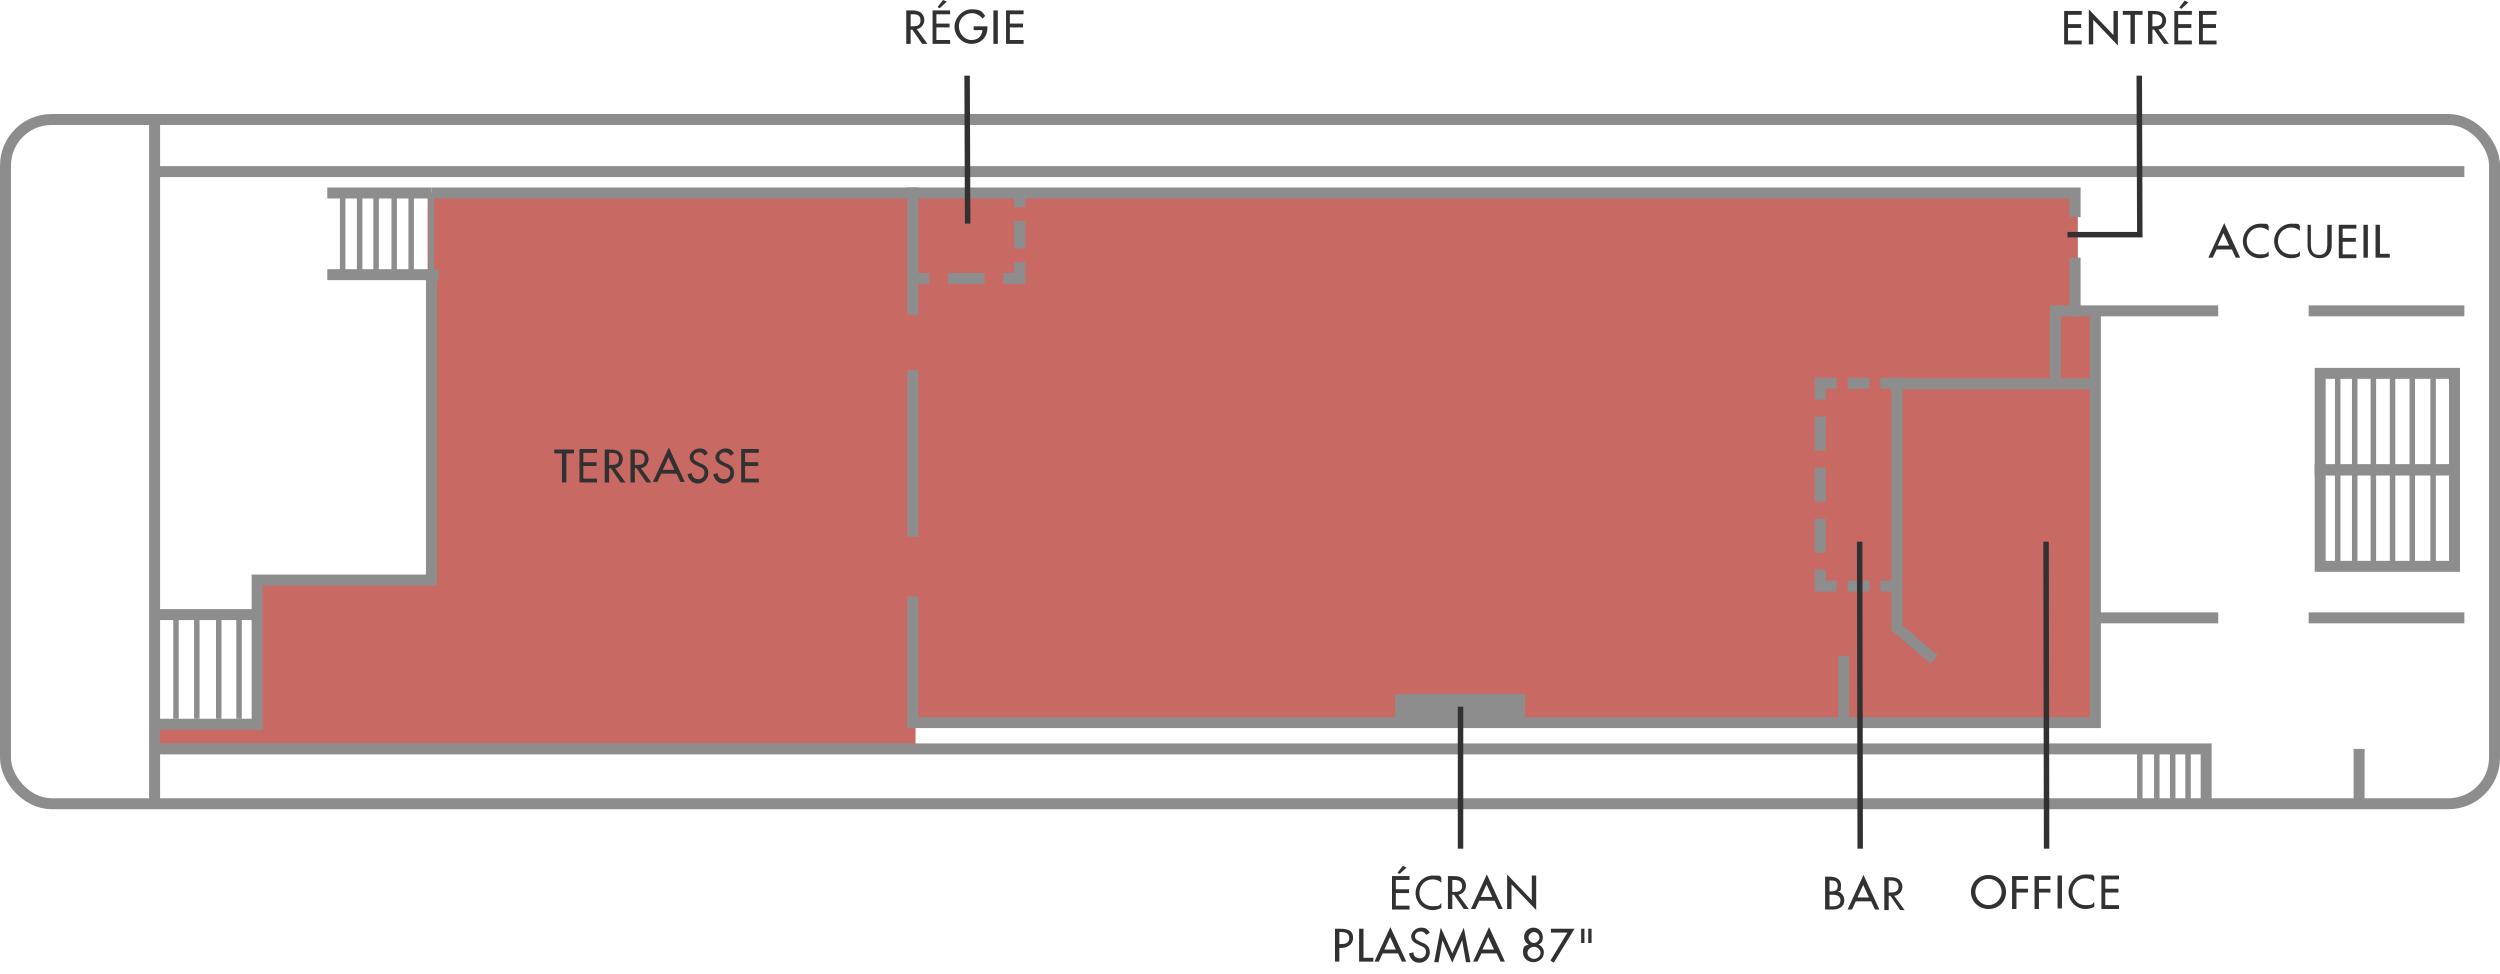 <?xml version="1.0" encoding="UTF-8"?>
<svg xmlns="http://www.w3.org/2000/svg" version="1.1" viewBox="0 0 456 177.6">
  <defs>
    <style>
      .cls-1 {
        fill: #313131;
      }

      .cls-2 {
        fill: #c96963;
      }

      .cls-3 {
        fill: #8d8d8d;
      }

      .cls-4, .cls-5, .cls-6, .cls-7, .cls-8, .cls-9, .cls-10 {
        fill: none;
        stroke-miterlimit: 10;
      }

      .cls-4, .cls-6, .cls-7, .cls-8, .cls-9, .cls-10 {
        stroke: #8d8d8d;
      }

      .cls-5 {
        stroke: #313131;
      }

      .cls-6 {
        stroke-dasharray: 0 0 4 2;
      }

      .cls-6, .cls-7, .cls-8, .cls-9, .cls-10 {
        stroke-width: 2px;
      }

      .cls-8 {
        stroke-dasharray: 0 0 6.7 3.4;
      }

      .cls-9 {
        stroke-dasharray: 0 0 5 2.5;
      }

      .cls-10 {
        stroke-dasharray: 0 0 6.2 3.1;
      }
    </style>
  </defs>
  <!-- Generator: Adobe Illustrator 28.6.0, SVG Export Plug-In . SVG Version: 1.2.0 Build 709)  -->
  <g>
    <g id="Calque_1">
      <g id="Calque_2">
        <g id="Calque_10">
          <line class="cls-4" x1="436.4" y1="68.1" x2="436.4" y2="85.8"/>
          <polyline class="cls-4" points="440 68.1 440 85.7 440 68.1"/>
          <line class="cls-4" x1="443.8" y1="68.1" x2="443.8" y2="85.7"/>
          <line class="cls-4" x1="436.4" y1="85.7" x2="436.4" y2="103.4"/>
          <polyline class="cls-4" points="440 85.7 440 103.3 440 85.7"/>
          <line class="cls-4" x1="443.8" y1="85.7" x2="443.8" y2="103.3"/>
          <polygon class="cls-2" points="82 136.8 29 135.8 29 132.8 47 132.5 47 105.8 80 105.8 82 136.8"/>
          <polygon class="cls-2" points="382 131.8 166 131.8 166 34.8 379 34.8 379 56.3 382 56.8 382 131.8"/>
          <polyline class="cls-2" points="167 58.7 167 136.8 78 136.8 78 35.8 165.8 35.8"/>
          <rect class="cls-7" x="1" y="21.8" width="454" height="124.8" rx="8.4" ry="8.4"/>
          <line class="cls-7" x1="28.2" y1="21.8" x2="28.2" y2="146.6"/>
          <line class="cls-7" x1="28.2" y1="31.3" x2="449.5" y2="31.3"/>
          <polyline class="cls-7" points="28.2 136.6 402.4 136.6 402.4 146.6"/>
          <path class="cls-7" d="M417.1,136.6h0Z"/>
          <line class="cls-7" x1="378.5" y1="47" x2="378.5" y2="57.7"/>
          <polyline class="cls-7" points="78.7 35.2 378.5 35.2 378.5 39.6"/>
          <line class="cls-4" x1="78.7" y1="50.1" x2="78.7" y2="35.2"/>
          <polyline class="cls-7" points="28.2 132.1 46.9 132.1 46.9 105.8 78.7 105.8 78.7 50.1"/>
          <polyline class="cls-7" points="404.6 56.7 374.9 56.7 374.9 70"/>
          <line class="cls-7" x1="404.6" y1="112.7" x2="382" y2="112.7"/>
          <line class="cls-7" x1="449.5" y1="56.7" x2="421.1" y2="56.7"/>
          <line class="cls-7" x1="449.5" y1="112.7" x2="421.1" y2="112.7"/>
          <polyline class="cls-7" points="382.2 70 346 70 346 114.5 352.8 120.3"/>
          <line class="cls-7" x1="166.5" y1="57.4" x2="166.5" y2="34.2"/>
          <line class="cls-7" x1="166.5" y1="97.9" x2="166.5" y2="67.5"/>
          <polyline class="cls-7" points="382.2 56.3 382.2 131.8 166.5 131.8 166.5 108.8"/>
          <path class="cls-7" d="M417.1,135.8h0Z"/>
          <line class="cls-7" x1="430.3" y1="136.6" x2="430.3" y2="146.6"/>
          <line class="cls-7" x1="28.2" y1="112.1" x2="46.9" y2="112.1"/>
          <line class="cls-7" x1="59.7" y1="50.1" x2="80" y2="50.1"/>
          <line class="cls-7" x1="336.3" y1="131.5" x2="336.3" y2="119.6"/>
          <polyline class="cls-4" points="32.1 112.1 32.1 131.1 32.1 112.1"/>
          <line class="cls-4" x1="35.9" y1="112.1" x2="35.9" y2="131.1"/>
          <line class="cls-4" x1="39.9" y1="112.1" x2="39.9" y2="131.1"/>
          <line class="cls-4" x1="43.6" y1="112.1" x2="43.6" y2="131.1"/>
          <line class="cls-4" x1="62.5" y1="35.8" x2="62.5" y2="50.1"/>
          <line class="cls-4" x1="65.6" y1="35.8" x2="65.6" y2="50.1"/>
          <line class="cls-4" x1="68.6" y1="35.8" x2="68.6" y2="50.1"/>
          <line class="cls-4" x1="71.9" y1="35.8" x2="71.9" y2="50.1"/>
          <line class="cls-4" x1="75" y1="35.8" x2="75" y2="50.1"/>
          <rect class="cls-7" x="423.2" y="68.1" width="24.5" height="17.6"/>
          <line class="cls-4" x1="426.4" y1="68.1" x2="426.4" y2="85.7"/>
          <line class="cls-4" x1="429.5" y1="68.1" x2="429.5" y2="85.8"/>
          <line class="cls-4" x1="432.9" y1="68.1" x2="432.9" y2="85.8"/>
          <rect class="cls-7" x="423.2" y="85.7" width="24.5" height="17.6"/>
          <line class="cls-4" x1="426.4" y1="85.7" x2="426.4" y2="103.3"/>
          <line class="cls-4" x1="429.5" y1="85.7" x2="429.5" y2="103.4"/>
          <line class="cls-4" x1="432.9" y1="85.7" x2="432.9" y2="103.4"/>
          <g>
            <polyline class="cls-7" points="346 71.7 346 69.9 343 69.9"/>
            <line class="cls-6" x1="341" y1="69.9" x2="336" y2="69.9"/>
            <polyline class="cls-7" points="335 69.9 332 69.9 332 72.9"/>
            <line class="cls-10" x1="332" y1="76" x2="332" y2="102.4"/>
            <polyline class="cls-7" points="332 103.9 332 106.9 335 106.9"/>
            <line class="cls-6" x1="337" y1="106.9" x2="342" y2="106.9"/>
            <line class="cls-7" x1="343" y1="106.9" x2="346" y2="106.9"/>
          </g>
          <g>
            <line class="cls-7" x1="166.5" y1="50.8" x2="169.5" y2="50.8"/>
            <line class="cls-8" x1="172.9" y1="50.8" x2="181.3" y2="50.8"/>
            <polyline class="cls-7" points="183 50.8 186 50.8 186 47.8"/>
            <line class="cls-9" x1="186" y1="45.3" x2="186" y2="39.1"/>
            <line class="cls-7" x1="186" y1="37.8" x2="186" y2="34.8"/>
          </g>
          <line class="cls-4" x1="390.3" y1="136.6" x2="390.3" y2="146.6"/>
          <line class="cls-4" x1="393.4" y1="136.6" x2="393.4" y2="146.6"/>
          <line class="cls-4" x1="396.3" y1="136.6" x2="396.3" y2="147"/>
          <line class="cls-4" x1="399.1" y1="136.6" x2="399.1" y2="146.6"/>
          <line class="cls-7" x1="78.7" y1="35.2" x2="59.7" y2="35.2"/>
          <g>
            <path class="cls-1" d="M332.9,159.9h.7c1.1,0,2.2.3,2.2,1.6s-.2.9-.6,1.1h0c.7.2,1.2.8,1.2,1.6,0,1.2-1,1.7-2.1,1.7h-1.4v-6h0ZM333.7,162.6h.2c.7,0,1.3-.1,1.3-1s-.6-1-1.3-1h-.2v2ZM333.7,165.3h.6c.7,0,1.4-.2,1.4-1.1s-.9-1-1.5-1h-.5v2.1h0Z"/>
            <path class="cls-1" d="M338.5,164.4l-.7,1.5h-.8l2.9-6.3,2.9,6.3h-.8l-.7-1.5h-2.8ZM339.9,161.3l-1.1,2.4h2.1l-1.1-2.4h.1Z"/>
            <path class="cls-1" d="M347.5,166h-.9l-1.8-2.6h-.3v2.6h-.8v-6h.9c.5,0,1.1,0,1.6.3s.8.9.8,1.4c0,.9-.6,1.6-1.5,1.7l1.9,2.6h0ZM344.5,162.8h.2c.8,0,1.6-.1,1.6-1.1s-.9-1.1-1.6-1.1h-.2v2.2h0Z"/>
          </g>
          <g>
            <path class="cls-1" d="M169.1,8h-.9l-1.8-2.6h-.3v2.6h-.8V1.9h.9c.5,0,1.1,0,1.6.3.5.3.8.9.8,1.4,0,.9-.6,1.6-1.4,1.7l1.9,2.6h0ZM166.1,4.8h.2c.8,0,1.6,0,1.6-1.1s-.9-1.1-1.6-1.1h-.2v2.2h0Z"/>
            <path class="cls-1" d="M170.1,1.9h3.2v.7h-2.5v1.7h2.4v.7h-2.4v2.3h2.5v.7h-3.2V1.9ZM172.7.3l-1.3,1.2-.4-.2,1-1.3.7.3h0Z"/>
            <path class="cls-1" d="M180.1,4.9v.2c0,1.7-1.2,2.9-2.9,2.9s-3.1-1.5-3.1-3.1,1.4-3.2,3.1-3.2,1.9.4,2.5,1.2l-.5.5c-.4-.6-1.2-1-1.9-1-1.4,0-2.4,1.1-2.4,2.4s1,2.5,2.3,2.5,1.9-.8,2-1.8h-1.6v-.7h2.5Z"/>
            <path class="cls-1" d="M182,8h-.8V1.9h.8v6h0Z"/>
            <path class="cls-1" d="M183.5,1.9h3.2v.7h-2.5v1.7h2.4v.7h-2.4v2.3h2.5v.7h-3.2V1.9Z"/>
          </g>
          <g>
            <path class="cls-1" d="M103.3,88h-.8v-5.3h-1.4v-.7h3.6v.7h-1.4s0,5.3,0,5.3Z"/>
            <path class="cls-1" d="M105.7,81.9h3.2v.7h-2.5v1.7h2.4v.7h-2.4v2.3h2.5v.7h-3.2v-6h0Z"/>
            <path class="cls-1" d="M114.1,88h-.9l-1.8-2.6h-.3v2.6h-.8v-6h.9c.5,0,1.1,0,1.6.3s.8.9.8,1.4c0,.9-.6,1.6-1.4,1.7l1.9,2.6h0ZM111.1,84.8h.2c.8,0,1.6,0,1.6-1.1s-.9-1.1-1.6-1.1h-.2v2.2Z"/>
            <path class="cls-1" d="M118.8,88h-.9l-1.8-2.6h-.3v2.6h-.8v-6h.9c.5,0,1.1,0,1.6.3s.8.9.8,1.4c0,.9-.6,1.6-1.4,1.7l1.9,2.6h0ZM115.8,84.8h.2c.8,0,1.6,0,1.6-1.1s-.9-1.1-1.6-1.1h-.2v2.2Z"/>
            <path class="cls-1" d="M120.6,86.4l-.7,1.5h-.8l2.9-6.3,2.9,6.3h-.8l-.7-1.5h-2.8ZM122,83.3l-1.1,2.4h2.1l-1.1-2.4h0Z"/>
            <path class="cls-1" d="M128.5,83.1c-.2-.4-.5-.6-1-.6s-1,.3-1,.9.5.7.8.9l.4.2c.9.3,1.5.8,1.5,1.8s-.9,1.9-1.9,1.9-1.7-.7-1.9-1.7l.8-.2c0,.7.5,1.1,1.2,1.1s1.1-.5,1.1-1.2-.5-.9-1-1.1l-.4-.2c-.7-.3-1.3-.7-1.3-1.5s.9-1.6,1.8-1.6,1.2.3,1.5.9l-.6.4h0Z"/>
            <path class="cls-1" d="M133.2,83.1c-.2-.4-.5-.6-1-.6s-1,.3-1,.9.5.7.8.9l.4.2c.9.3,1.5.8,1.5,1.8s-.9,1.9-1.9,1.9-1.7-.7-1.9-1.7l.8-.2c0,.7.5,1.1,1.2,1.1s1.1-.5,1.1-1.2-.5-.9-1-1.1l-.4-.2c-.7-.3-1.3-.7-1.3-1.5s.9-1.6,1.8-1.6,1.2.3,1.6.9l-.6.4h-.1Z"/>
            <path class="cls-1" d="M135.2,81.9h3.2v.7h-2.5v1.7h2.4v.7h-2.4v2.3h2.5v.7h-3.2v-6h0Z"/>
          </g>
        </g>
        <g id="Calque_6">
          <line class="cls-5" x1="176.5" y1="40.8" x2="176.4" y2="13.8"/>
          <polyline class="cls-5" points="377.1 42.8 390.3 42.8 390.2 13.8"/>
          <line class="cls-5" x1="339.3" y1="154.8" x2="339.2" y2="98.8"/>
          <line class="cls-5" x1="373.3" y1="154.8" x2="373.2" y2="98.8"/>
          <rect class="cls-3" x="264" y="117.1" width="4.7" height="23.7" transform="translate(395.3 -137.4) rotate(90)"/>
          <line class="cls-5" x1="266.4" y1="154.8" x2="266.4" y2="128.9"/>
        </g>
      </g>
      <g>
        <path class="cls-1" d="M376.5,2h3.2v.7h-2.5v1.7h2.4v.7h-2.4v2.3h2.5v.7h-3.2V2Z"/>
        <path class="cls-1" d="M381,1.7l4.5,4.7V2h.8v6.3l-4.5-4.7v4.5h-.8V1.7Z"/>
        <path class="cls-1" d="M389.4,8h-.8V2.7h-1.4v-.7h3.6v.7h-1.4v5.3Z"/>
        <path class="cls-1" d="M395.6,8h-.9l-1.8-2.6h-.3v2.6h-.8V2h.9c.5,0,1.1,0,1.6.3.5.3.8.9.8,1.4,0,.9-.6,1.6-1.4,1.7l1.9,2.6ZM392.6,4.8h.2c.8,0,1.6-.1,1.6-1.1s-.9-1.1-1.6-1.1h-.2v2.2Z"/>
        <path class="cls-1" d="M396.6,2h3.2v.7h-2.5v1.7h2.4v.7h-2.4v2.3h2.5v.7h-3.2V2ZM399.2.4l-1.3,1.2-.4-.2,1-1.3.7.4Z"/>
        <path class="cls-1" d="M401.1,2h3.2v.7h-2.5v1.7h2.4v.7h-2.4v2.3h2.5v.7h-3.2V2Z"/>
      </g>
      <g>
        <path class="cls-1" d="M365.9,162.7c0,1.8-1.4,3.1-3.2,3.1s-3.2-1.4-3.2-3.1,1.4-3.1,3.2-3.1,3.2,1.4,3.2,3.1ZM365.1,162.7c0-1.3-1-2.4-2.4-2.4s-2.4,1.1-2.4,2.4,1.1,2.4,2.4,2.4,2.4-1.1,2.4-2.4Z"/>
        <path class="cls-1" d="M367.8,160.4v1.7h2.1v.7h-2.1v3h-.8v-6h2.9v.7h-2.2Z"/>
        <path class="cls-1" d="M371.9,160.4v1.7h2.1v.7h-2.1v3h-.8v-6h2.9v.7h-2.2Z"/>
        <path class="cls-1" d="M376.1,165.7h-.8v-6h.8v6Z"/>
        <path class="cls-1" d="M382,160.8c-.4-.4-1-.6-1.6-.6-1.4,0-2.4,1.1-2.4,2.5s1,2.4,2.4,2.4,1.2-.2,1.6-.6v.9c-.5.3-1.1.4-1.6.4-1.7,0-3.1-1.4-3.1-3.1s1.4-3.2,3.2-3.2,1.1.1,1.5.4v.9Z"/>
        <path class="cls-1" d="M383.3,159.7h3.2v.7h-2.5v1.7h2.4v.7h-2.4v2.3h2.5v.7h-3.2v-6Z"/>
      </g>
      <g>
        <path class="cls-1" d="M404.3,45.5l-.7,1.5h-.8l2.9-6.3,2.9,6.3h-.8l-.7-1.5h-2.8ZM405.6,42.4l-1.1,2.4h2.1l-1.1-2.4Z"/>
        <path class="cls-1" d="M413.8,42.1c-.4-.4-1-.6-1.6-.6-1.4,0-2.4,1.1-2.4,2.5s1,2.4,2.4,2.4,1.2-.2,1.6-.6v.9c-.5.3-1.1.4-1.6.4-1.7,0-3.1-1.4-3.1-3.1s1.4-3.2,3.2-3.2,1.1.1,1.5.4v.9Z"/>
        <path class="cls-1" d="M419.5,42.1c-.4-.4-1-.6-1.6-.6-1.4,0-2.4,1.1-2.4,2.5s1,2.4,2.4,2.4,1.2-.2,1.6-.6v.9c-.5.3-1.1.4-1.6.4-1.7,0-3.1-1.4-3.1-3.1s1.4-3.2,3.2-3.2,1.1.1,1.5.4v.9Z"/>
        <path class="cls-1" d="M421.5,41v3.6c0,1,.3,1.9,1.5,1.9s1.5-.9,1.5-1.9v-3.6h.8v3.8c0,1.3-.8,2.3-2.2,2.3s-2.2-1-2.2-2.3v-3.8h.8Z"/>
        <path class="cls-1" d="M426.6,41h3.2v.7h-2.5v1.7h2.4v.7h-2.4v2.3h2.5v.7h-3.2v-6Z"/>
        <path class="cls-1" d="M431.9,47h-.8v-6h.8v6Z"/>
        <path class="cls-1" d="M434.1,46.3h1.8v.7h-2.6v-6h.8v5.3Z"/>
      </g>
      <g>
        <path class="cls-1" d="M253.9,159.8h3.2v.7h-2.5v1.7h2.4v.7h-2.4v2.3h2.5v.7h-3.2v-6ZM256.6,158.2l-1.3,1.2-.4-.2,1-1.3.7.4Z"/>
        <path class="cls-1" d="M262.9,161c-.4-.4-1-.6-1.6-.6-1.4,0-2.4,1.1-2.4,2.5s1,2.4,2.4,2.4,1.2-.2,1.6-.6v.9c-.5.3-1.1.4-1.6.4-1.7,0-3.1-1.4-3.1-3.1s1.4-3.2,3.2-3.2,1.1.1,1.5.4v.9Z"/>
        <path class="cls-1" d="M267.9,165.8h-.9l-1.8-2.6h-.3v2.6h-.8v-6h.9c.5,0,1.1,0,1.6.3.5.3.8.9.8,1.4,0,.9-.6,1.6-1.4,1.7l1.9,2.6ZM264.9,162.7h.2c.8,0,1.6-.1,1.6-1.1s-.9-1.1-1.6-1.1h-.2v2.2Z"/>
        <path class="cls-1" d="M269.8,164.3l-.7,1.5h-.8l2.9-6.3,2.9,6.3h-.8l-.7-1.5h-2.8ZM271.2,161.2l-1.1,2.4h2.1l-1.1-2.4Z"/>
        <path class="cls-1" d="M274.9,159.5l4.5,4.7v-4.5h.8v6.3l-4.5-4.7v4.5h-.8v-6.3Z"/>
        <path class="cls-1" d="M244.3,175.4h-.8v-6h.9c1.9,0,2.4.6,2.4,1.7s-1,1.8-2.1,1.8h-.4v2.5ZM244.3,172.2h.2c.8,0,1.6-.1,1.6-1.1s-.9-1.1-1.6-1.1h-.2v2.2Z"/>
        <path class="cls-1" d="M248.7,174.7h1.8v.7h-2.6v-6h.8v5.3Z"/>
        <path class="cls-1" d="M252.2,173.9l-.7,1.5h-.8l2.9-6.3,2.9,6.3h-.8l-.7-1.5h-2.8ZM253.6,170.8l-1.1,2.4h2.1l-1.1-2.4Z"/>
        <path class="cls-1" d="M260.1,170.5c-.2-.4-.5-.6-1-.6s-1,.3-1,.9.5.7.8.9l.4.2c.9.3,1.5.8,1.5,1.8s-.8,1.9-1.9,1.9-1.7-.7-1.9-1.7l.8-.2c0,.7.5,1.1,1.2,1.1s1.1-.5,1.1-1.2-.5-.9-1-1.1l-.4-.2c-.7-.3-1.3-.7-1.3-1.5s.9-1.6,1.8-1.6,1.2.3,1.6.9l-.6.4Z"/>
        <path class="cls-1" d="M263.1,171.5h0l-.7,4h-.8l1.2-6.3,2.1,4.7,2.1-4.7,1.2,6.3h-.8l-.7-4h0l-1.8,4.1-1.8-4.1Z"/>
        <path class="cls-1" d="M270.2,173.9l-.7,1.5h-.8l2.9-6.3,2.9,6.3h-.8l-.7-1.5h-2.8ZM271.5,170.8l-1.1,2.4h2.1l-1.1-2.4Z"/>
        <path class="cls-1" d="M278.8,172.3c-.5-.3-.8-.8-.8-1.4,0-1,.8-1.7,1.7-1.7s1.7.7,1.7,1.7-.3,1.1-.8,1.4c.6.2,1,.8,1,1.4,0,1.1-.9,1.8-1.9,1.8s-1.9-.7-1.9-1.8.3-1.2,1-1.4ZM278.6,173.8c0,.6.6,1.1,1.2,1.1s1.2-.5,1.2-1.1-.6-1.1-1.2-1.1-1.2.5-1.2,1.1ZM278.8,171c0,.5.5,1,1,1s1-.5,1-1-.5-1-1-1-1,.5-1,1Z"/>
        <path class="cls-1" d="M282.9,170.1v-.7h4.3l-3.8,6.2-.6-.4,3.1-5.1h-3.1Z"/>
        <path class="cls-1" d="M289,169.4v2.6h-.6v-2.6c-.1,0,.6,0,.6,0ZM290.3,169.4v2.6h-.6v-2.6c-.1,0,.6,0,.6,0Z"/>
      </g>
    </g>
  </g>
</svg>